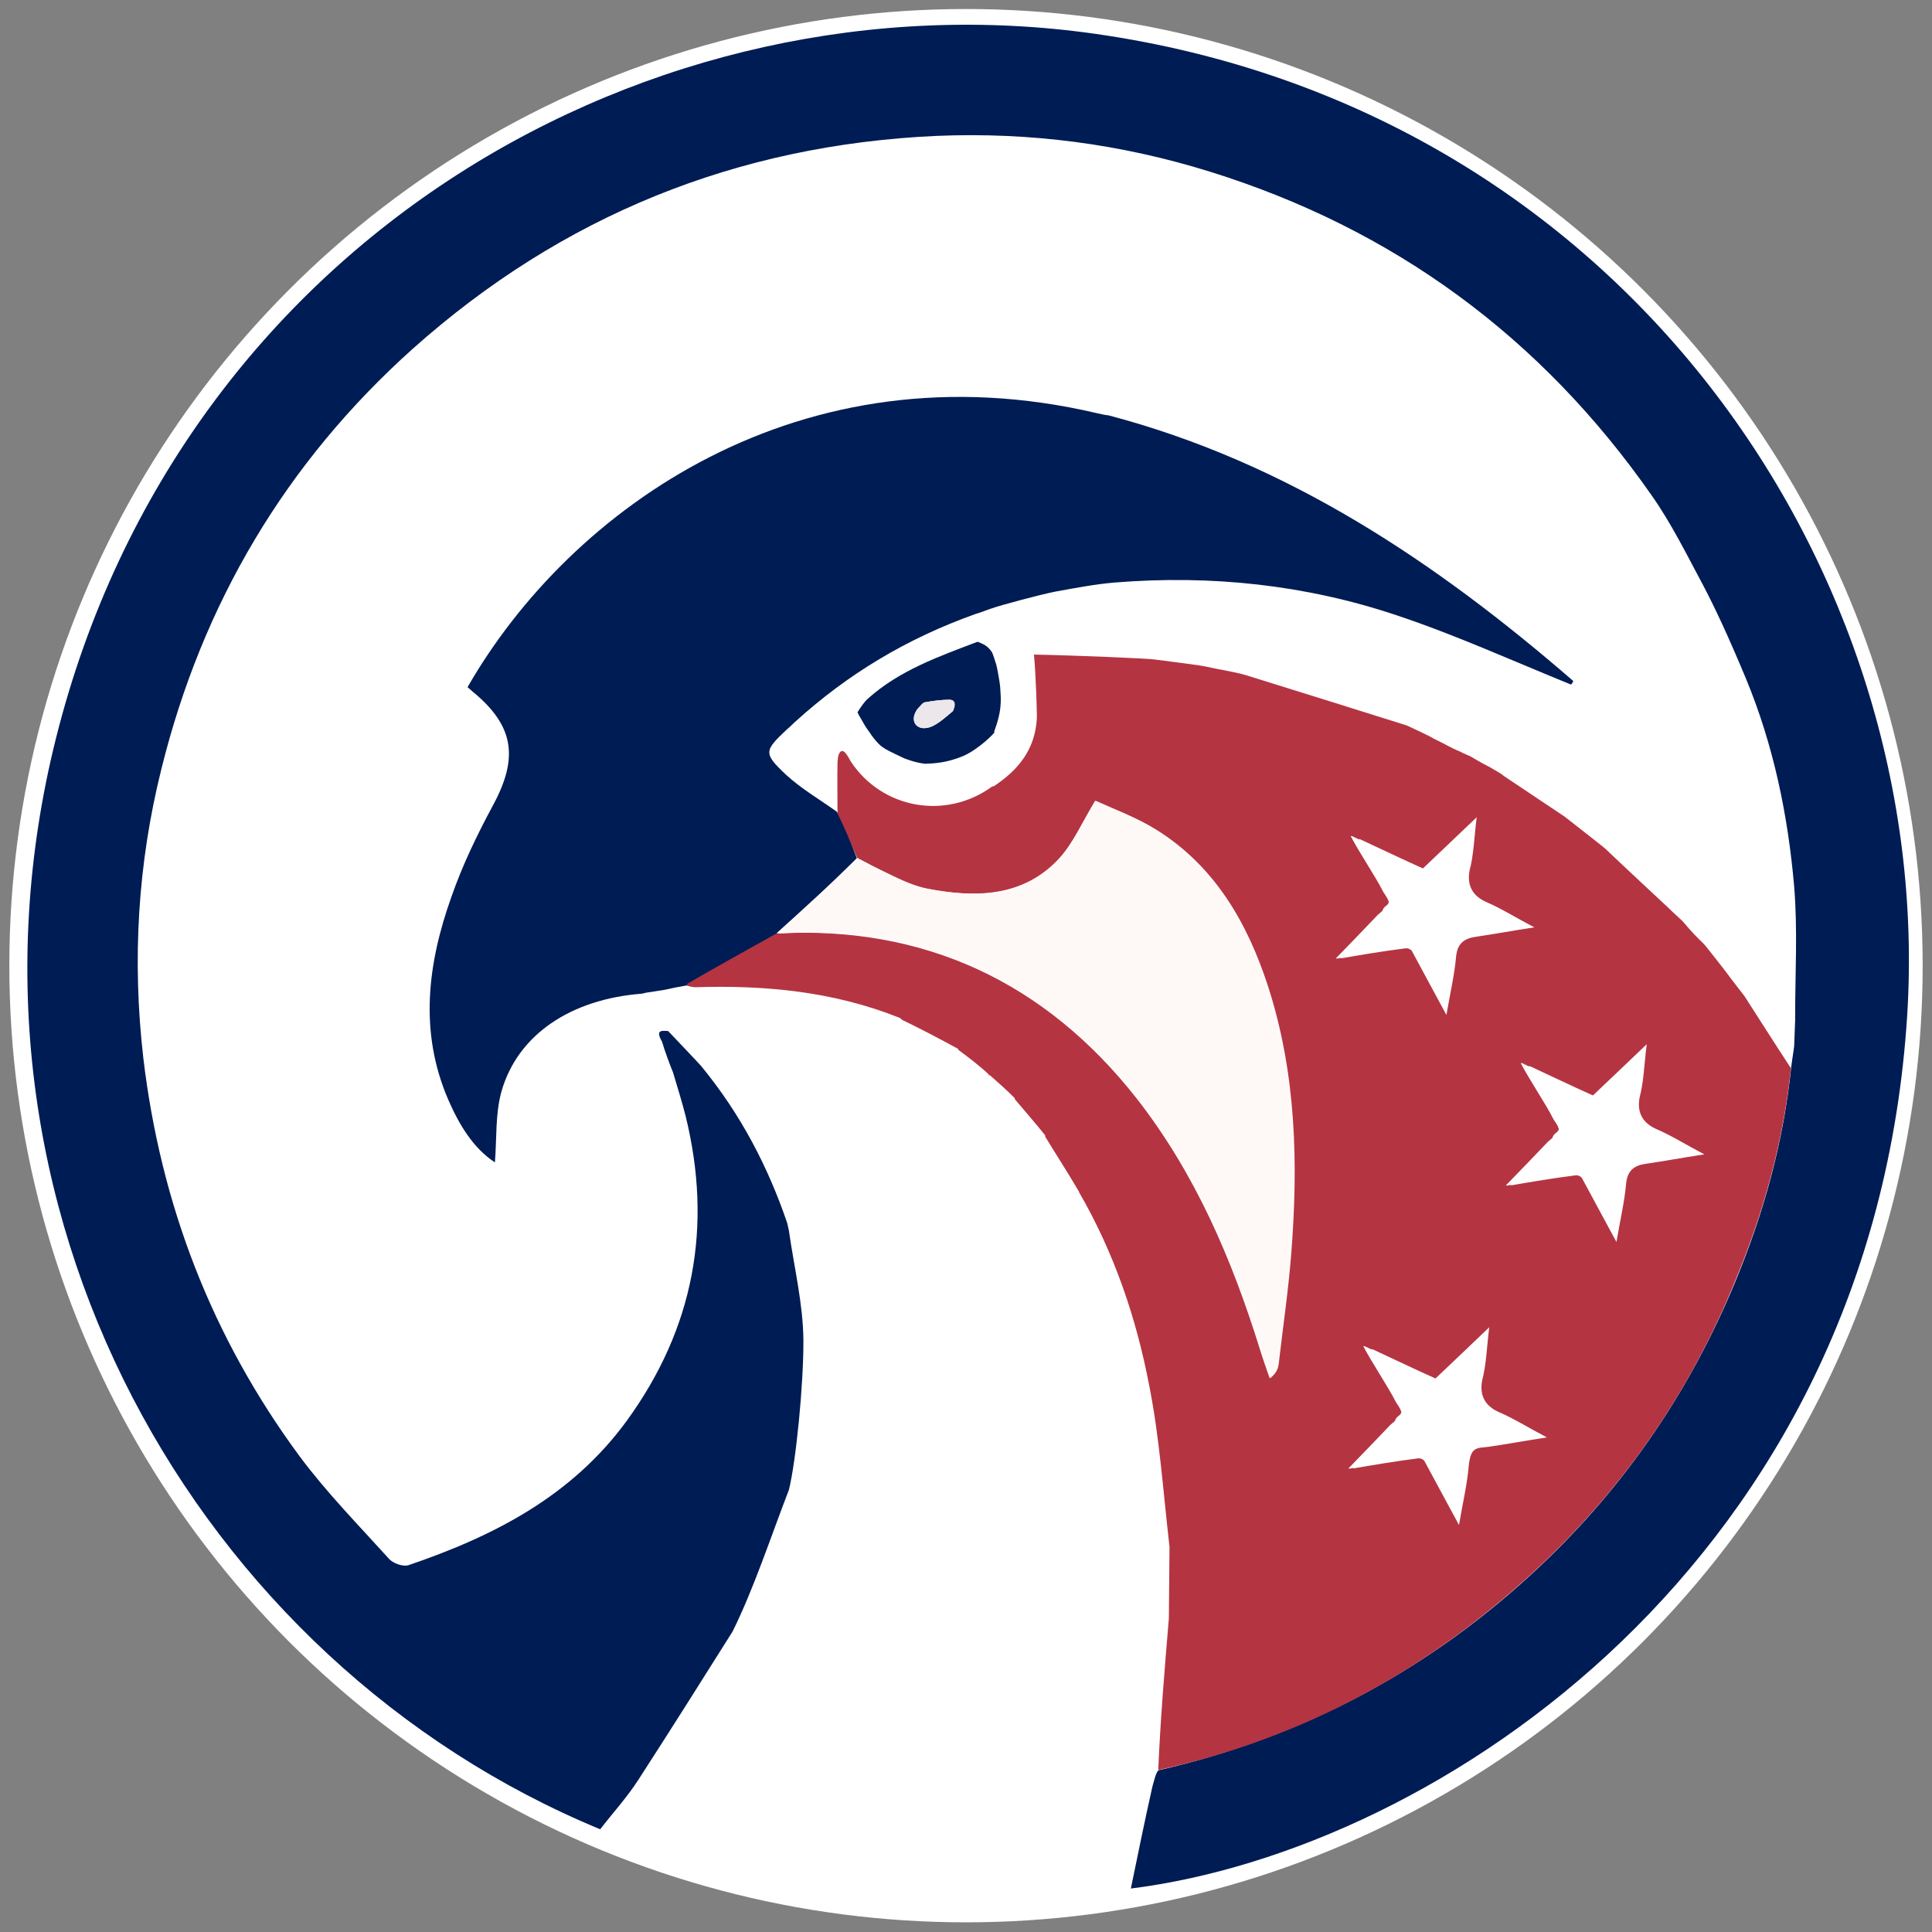 <?xml version="1.0" encoding="UTF-8"?>
<svg xmlns="http://www.w3.org/2000/svg" version="1.1" viewBox="0 0 600 600">
  <rect x="0" y="0" width="600" height="600" fill="#808080" stroke="none"/>
  <defs>
    <style>
      .cls-1 {
        fill: #001c54;
      }

      .cls-2 {
        fill: #b53442;
      }

      .cls-3 {
        fill: #fef9f7;
      }

      .cls-4 {
        fill: #fff;
      }

      .cls-5 {
        fill: #ece7ea;
      }
    </style>
  </defs>
  <!-- Generator: Adobe Illustrator 28.7.5, SVG Export Plug-In . SVG Version: 1.2.0 Build 176)  -->
  <g>
    <g id="Layer_1">
      <circle class="cls-4" cx="300" cy="299.9" r="297.1"/>
      <path class="cls-1" d="M557.5,315.5c0-13.3.8-26.8-.3-40.1-1.9-22.1-6.4-44-15-64.7-5.7-13.7-9.8-22.3-13.1-28.6-5.2-9.7-10-19.5-16.2-28.3-34.3-49.1-80-82.7-137.2-100.5-27.6-8.6-55.9-12.3-84.8-11.1-62.1,2.8-116.4,24.8-162.7,66.1-39.5,35.4-65.4,79.2-78.1,130.6-7.3,29.3-9.1,59.2-5.6,89.6,5.4,45.6,21.3,86.8,48.5,123.7,8.4,11.3,18.4,21.5,27.9,32,1.2,1.3,4.2,2.4,5.9,1.9,26.5-9,50.7-21.4,67.8-44.8,20.9-28.7,26.8-60.4,18.3-94.8-1.1-4.3-2.4-8.5-3.9-13.5-.7-1.6-2.7-7-3.4-9.5-2.2-3.8,0-3.4,1.9-3.3,3.2,3.4,10.5,11,10.6,11.3,12,14.7,20.4,30.8,26.4,48.4.1.5.2,1,.5,2.3,1.7,11.8,4.4,22.8,4.5,33.9.1,13.6-2.3,37.8-4.5,46.6-5.6,14.5-10.9,30.7-17.5,44-10,15.9-18.9,30-29.1,45.8-3.5,5.5-8,10.4-12,15.6C60.9,516.2-19.2,375.1,17.4,229.2,56.4,73.7,203.2-9,340.1,10.5c164.3,23.4,260.8,167.1,252.2,304.8-10.7,169-145.5,259.2-241.1,271.2,2.1-10.2,4.2-20.6,6.7-31.7.6-2,.9-3.8,1.8-5,45.8-10.5,85.2-31.8,118.9-63.7,26.3-24.9,46.3-54.3,60.2-87.8,8.9-21.4,15.1-43.6,17.5-67.1,0-.4.9-6,.9-6.4.1-2.4.2-4.8.3-8v-1.3Z"/>
      <path class="cls-2" d="M556.2,331.6c-2.4,23.1-8.6,45.3-17.5,66.6-13.7,33.6-33.9,63-60.1,87.8-33.7,31.8-73,53.7-118.9,63.7.7-16.1,2-31.5,3.3-47.1.1-7.1.1-14.2.2-22.2-2-17.5-3.1-34-6.3-50.1-4-21-10.9-41.2-21.7-59.9,0,0-.1.1-.1-.3-3.5-6-7.1-11.5-10.5-17.1v-.4c-3.2-4-6.4-7.6-9.4-11.2,0,0,0-.1-.1-.4-2.6-2.6-5.2-4.9-7.7-7.1,0,0-.4.3-.3-.2-3.1-2.9-6.3-5.3-9.4-7.6l-.2-.4c-5.9-3.2-11.6-6.2-17.4-9,0,0-.2-.3-.7-.6-20.8-8.3-42.1-10.2-63.7-9.5-.5-.1-2.1-.2-2.9-.8,9-5.7,18.3-10.8,28-15.9,46.4-2.6,83.9,15.3,112.1,51.1,18.3,23.4,29.7,50.1,38.4,78.1.9,2.9,2,6,3,8.9,1.8-1.5,2.4-2.9,2.6-4.3,1.4-11.4,3-22.7,3.9-34.2,2.2-28.1,1.6-56-7.2-83.2-6.4-19.7-16.4-37.1-34.5-48.5-6.2-3.9-13.3-6.4-19-9.1-4.2,7-6.8,13-11,17.7-11.3,12.4-26.4,12.4-41.2,9.6-7.5-1.4-14.6-6-21.7-9.6-2.1-5-4-8.6-6.1-13.7,0-5.3-.1-10.9,0-16,.1-.9.1-1.4.3-2.2,1.3-3.4,3.2,1,3.9,2.1,9.8,14.7,29.6,18.1,43.9,7.6h.4c7.9-5.2,12.9-11.7,13.4-21.1.1-.5-.3-14.2-.9-19.8h.6c11.5.2,35.1,1.2,36.8,1.5,5.3.7,15.2,1.9,16.4,2.3,4.5,1,8.4,1.5,12.1,2.6,16.7,5.2,33.4,10.4,49.9,15.6,0,0,8,3.7,8.2,4,1.3.7,3.9,1.9,4.3,2.2.7.4,3.4,1.7,3.8,1.8,0,0,2.6,1.3,3.3,1.5,0,0,4,2.4,6.1,3.4.1.1,4.1,2.3,4.3,2.7,6.4,4.3,12.6,8.4,19,12.7,4.4,3.5,12.9,10,13.1,10.4,6.5,6.2,12.7,11.9,19.2,18,1.6,1.6,4.6,4.2,4.8,4.6,2,2.4,3.9,4.4,6,6.4.1-.1,8.3,10.4,8.4,10.7.4.5,3.3,4.3,4.4,5.7,0,0,9.5,14.9,14.1,21.9M431.3,279.9c0,1.5-1.5,1.2-2,3-.3.2-.5.5-1.3,1.1-4,4.2-9.1,9.5-13.1,13.6.2.3,1.5-.3,1.7,0,6.4-1.1,12.8-2.2,20-3.1.5,0,1,0,1.8.7,3.4,6.4,6.9,12.7,10.8,20,1.2-7,2.5-12.4,3-18.1.4-4.1,2.5-5.7,6.3-6.2,5.5-.8,10.8-1.8,18-2.9-6.1-3.2-10.3-5.9-15-7.9q-6.4-2.9-5.1-9.8c1.3-4.9,1.4-10.1,2.2-16.5-6.3,6-11.4,10.9-16.7,15.9-6.7-3-13.1-6.1-19.6-9.1-.3.4-2.5-1.3-2.8-.9,2.7,5.2,7.5,12.2,10.1,17.3-.1,0,1.5,2,1.6,2.9Z"/>
      <path class="cls-1" d="M241.5,289.7c-9.3,5.2-18.6,10.3-28,15.8-.1.4-.2.6-.6.6-2.3.4-4.4.8-6.5,1.3-1.7.3-3.4.5-5.8.9-.9.2-1.1.3-1.3.3-22,1.7-38.6,12.7-43.6,30.5-1.9,6.9-1.4,14.4-2,21.9-6.8-4.5-11.1-11.7-14.5-19.5-9.1-21.1-6.4-42.3,1-63,3.4-9.8,8-19.3,12.9-28.4,8-14.8,6.6-24.7-6.3-35.3-.6-.5-1.1-1-1.6-1.4,32-55.7,103.6-106.6,195.4-85.1,1.7.4,2.7.6,3.7.7,55.4,14.6,101.5,45.4,144.3,82.5-.3.7-.5.9-.7,1.1-18-7.3-35.8-15.4-54.1-21.5-28.3-9.5-57.7-12.6-87.5-10.2-6,.5-11.8,1.6-18.4,2.8-4.7.9-17.3,4.3-19.8,5.2-1.3.4-3.7,1.4-5.2,1.8-21.3,7.6-39.6,18.6-56,33.5-.9.8-1.5,1.5-2.5,2.3-7.1,6.7-7.4,7.4-.3,14.1,4.8,4.4,10.5,7.7,15.8,11.5,2.1,4.5,4.2,9,6.2,14.4-8.4,8.4-16.6,15.8-24.8,23.2Z"/>
      <path class="cls-1" d="M308.9,227.4c-1.9,2.3-6.6,6.1-9.8,7.4-5,2.1-9,2.3-11.8,2.4-3.3-.4-5.6-1.4-6.5-1.7-3.8-1.8-5.7-2.7-6.9-3.6s-2.4-2.4-3.2-3.5c-.9-1.4-1.4-1.9-2.3-3.4-.6-1.2-1.6-2.6-2.1-3.8,1.1-1.7,2-3.1,3.2-4.2,9.8-8.8,22-13.1,34.1-17.7,1.4.6,3,1,4.5,3.3.7,1.7.8,2.4,1.3,3.8.3,1.1,1.1,5.5,1.2,6.8.1,2.1.4,3.9,0,7.1s-1.9,7-1.9,7M284.9,220.2c-2.6,3.6-.3,6.3,2.7,5.9,2.9-.3,5.7-3.1,8.3-5.2.5-.4-.5-3.6-.8-3.6-2.6,0-5.3.3-7.8.8-.8.1-1.3,1-2.4,2.1Z"/>
      <path class="cls-3" d="M241.9,289.8c7.8-7.6,16-15.1,24.5-22.8,7.4,2.8,14.3,7.5,21.7,9,14.9,2.9,29.9,2.8,41.2-9.6,4.1-4.5,6.8-10.7,11-17.7,5.7,2.6,12.8,5.2,19,9.1,18,11.3,28.1,28.8,34.5,48.5,8.8,27.2,9.4,55.1,7.2,83.2-.9,11.4-2.6,22.8-3.9,34.2-.2,1.4-.7,2.7-2.6,4.3-1-2.9-2-5.9-3-8.9-8.7-28.1-20.1-54.9-38.4-78.1-28.2-35.9-64.7-53.8-111.1-51.1Z"/>
      <path class="cls-5" d="M285.2,219.9c.8-.8,1.4-1.7,2-1.8,2.6-.4,5.3-.8,7.8-.8s1.3,3.3.8,3.6c-2.5,2-5.4,4.9-8.3,5.2-2.9.4-5.3-2.2-2.3-6.2Z"/>
      <path class="cls-4" d="M435.2,438.3c0,1.5-1.5,1.2-2,3-.3.2-.5.5-1.3,1.1-4,4.2-9.1,9.5-13.1,13.6.2.3,1.5-.3,1.7,0,6.4-1.1,12.8-2.2,20-3.1.5,0,1,0,1.8.7,3.4,6.4,6.9,12.7,10.8,20,1.2-7,2.5-12.4,3-18.1.6-6.4,2.5-5.7,6.3-6.2,5.5-.8,10.8-1.8,18-2.9-6.1-3.2-10.3-5.9-15-7.9q-6.4-2.9-5.1-9.8c1.3-4.9,1.4-10.1,2.2-16.5-6.3,6-11.4,10.9-16.7,15.9-6.7-3-13.1-6.1-19.6-9.1-.3.4-2.5-1.3-2.8-.9,2.7,5.2,7.5,12.2,10.1,17.3-.1,0,1.5,2,1.6,2.9Z"/>
      <path class="cls-4" d="M484.1,350.4c0,1.5-1.5,1.2-2,3-.3.2-.5.5-1.3,1.1-4,4.2-9.1,9.5-13.1,13.6.2.3,1.5-.3,1.7,0,6.4-1.1,12.8-2.2,20-3.1.5,0,1,0,1.8.7,3.4,6.4,6.9,12.7,10.8,20,1.2-7,2.5-12.4,3-18.1.4-4.1,2.5-5.7,6.3-6.2,5.5-.8,10.8-1.8,18-2.9-6.1-3.2-10.3-5.9-15-7.9q-6.4-2.9-5.1-9.8c1.3-4.9,1.4-10.1,2.2-16.5-6.3,6-11.4,10.9-16.7,15.9-6.7-3-13.1-6.1-19.6-9.1-.3.4-2.5-1.3-2.8-.9,2.7,5.2,7.5,12.2,10.1,17.3-.1,0,1.5,2,1.6,2.9Z"/>
    </g>
  </g>
</svg>